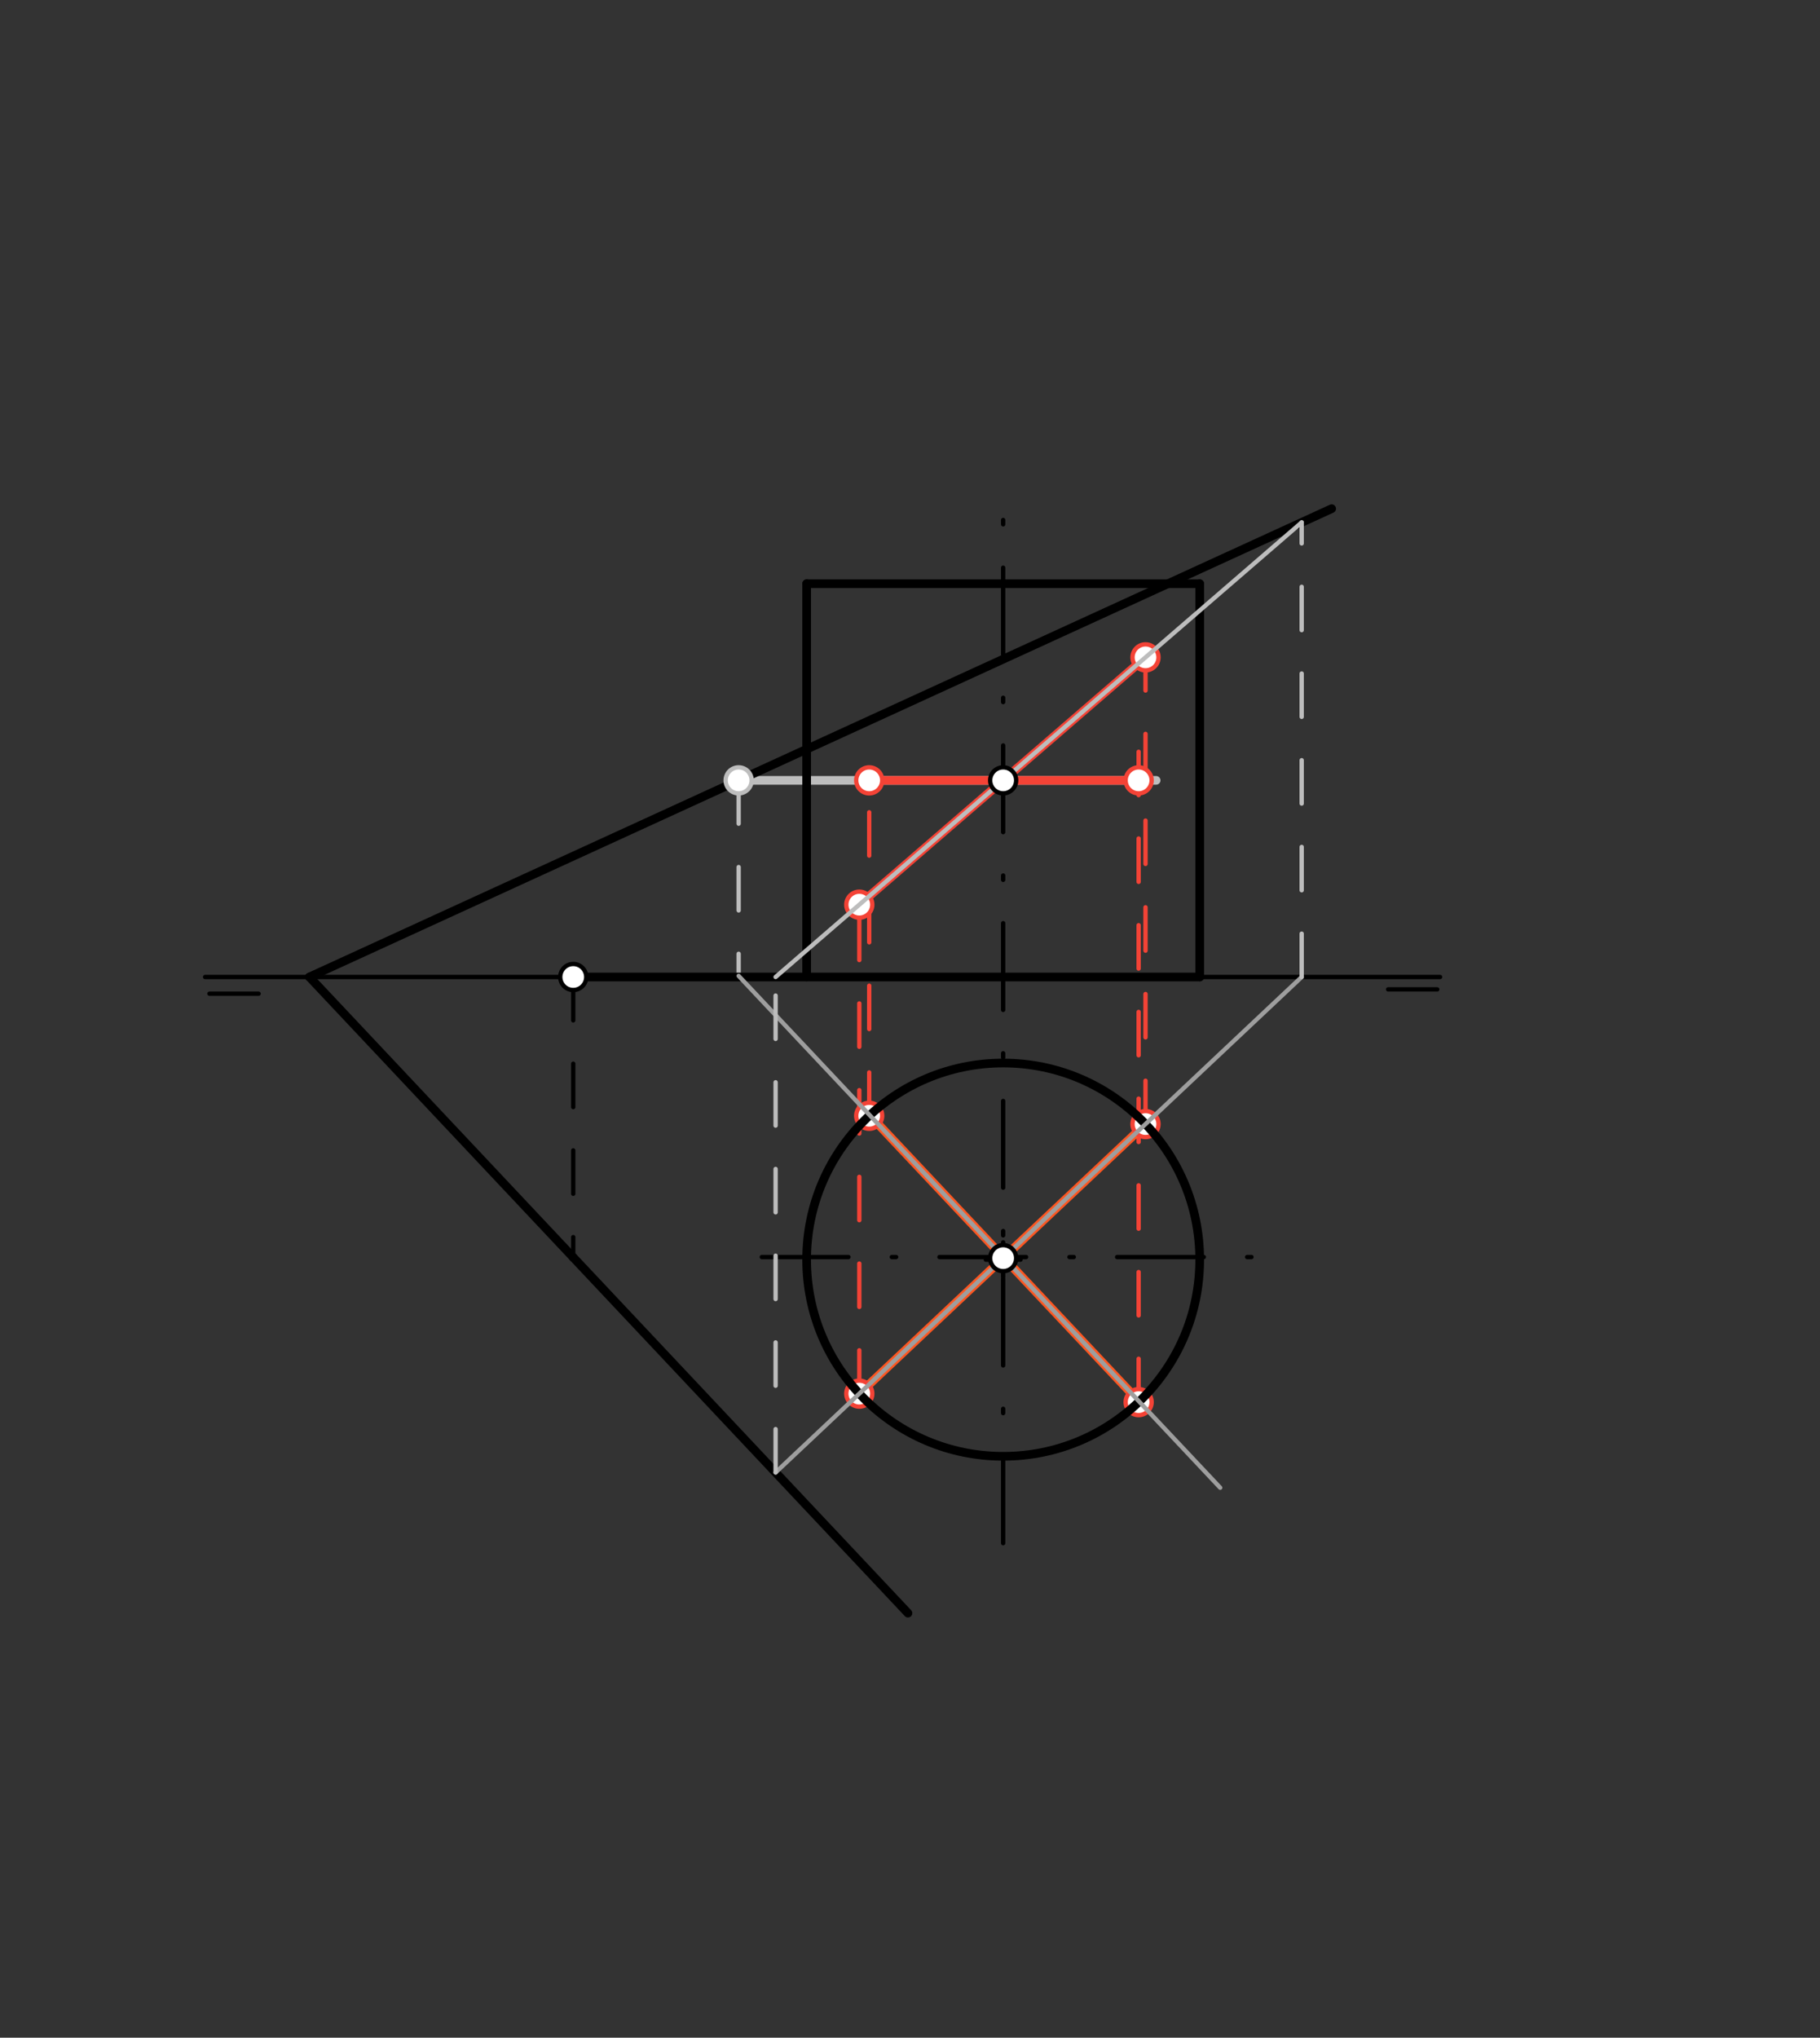 <svg xmlns="http://www.w3.org/2000/svg" class="svg--816" height="100%" preserveAspectRatio="xMidYMid meet" viewBox="0 0 420 470" width="100%"><rect x="0" y="0" width="420" height="470" fill="#333333" stroke="none"/><defs><marker id="marker-arrow" markerHeight="16" markerUnits="userSpaceOnUse" markerWidth="24" orient="auto-start-reverse" refX="24" refY="4" viewBox="0 0 24 8"><path d="M 0 0 L 24 4 L 0 8 z" stroke="inherit"></path></marker></defs><g class="aux-layer--949"><g class="element--733"><line stroke="#BDBDBD" stroke-dasharray="none" stroke-linecap="round" stroke-width="2" x1="170.457" x2="266.8" y1="179.989" y2="179.989"></line></g><g class="element--733"><line stroke="#BDBDBD" stroke-dasharray="10" stroke-linecap="round" stroke-width="1" x1="170.457" x2="170.457" y1="179.989" y2="225.344"></line></g><g class="element--733"><line stroke="#000000" stroke-dasharray="none" stroke-linecap="round" stroke-width="2" x1="307.308" x2="71.408" y1="117.326" y2="225.344"></line></g><g class="element--733"><line stroke="#FF5722" stroke-dasharray="none" stroke-linecap="round" stroke-width="2" x1="262.762" x2="200.588" y1="323.147" y2="257.099"></line></g><g class="element--733"><line stroke="#F44336" stroke-dasharray="10" stroke-linecap="round" stroke-width="1" x1="200.588" x2="200.588" y1="257.352" y2="179.989"></line></g><g class="element--733"><line stroke="#F44336" stroke-dasharray="10" stroke-linecap="round" stroke-width="1" x1="262.762" x2="262.762" y1="323.4" y2="165.938"></line></g><g class="element--733"><line stroke="#F44336" stroke-dasharray="none" stroke-linecap="round" stroke-width="2" x1="200.588" x2="262.762" y1="179.989" y2="179.989"></line></g><g class="element--733"><line stroke="#F44336" stroke-dasharray="10" stroke-linecap="round" stroke-width="1" x1="198.301" x2="198.301" y1="321.442" y2="208.662"></line></g><g class="element--733"><line stroke="#FF5722" stroke-dasharray="none" stroke-linecap="round" stroke-width="2" x1="198.301" x2="262.762" y1="321.442" y2="260.762"></line></g><g class="element--733"><line stroke="#F44336" stroke-dasharray="10" stroke-linecap="round" stroke-width="1" x1="264.349" x2="264.349" y1="259.268" y2="151.619"></line></g><g class="element--733"><line stroke="#F44336" stroke-dasharray="none" stroke-linecap="round" stroke-width="2" x1="198.301" x2="264.349" y1="208.662" y2="151.619"></line></g><g class="element--733"><circle cx="170.457" cy="179.989" r="3" stroke="#BDBDBD" stroke-width="1" fill="#ffffff"></circle>}</g><g class="element--733"><circle cx="200.588" cy="257.352" r="3" stroke="#F44336" stroke-width="1" fill="#ffffff"></circle>}</g><g class="element--733"><circle cx="200.588" cy="179.989" r="3" stroke="#F44336" stroke-width="1" fill="#ffffff"></circle>}</g><g class="element--733"><circle cx="262.762" cy="323.4" r="3" stroke="#F44336" stroke-width="1" fill="#ffffff"></circle>}</g><g class="element--733"><circle cx="262.762" cy="179.989" r="3" stroke="#F44336" stroke-width="1" fill="#ffffff"></circle>}</g><g class="element--733"><circle cx="198.301" cy="321.442" r="3" stroke="#F44336" stroke-width="1" fill="#ffffff"></circle>}</g><g class="element--733"><circle cx="198.301" cy="208.662" r="3" stroke="#F44336" stroke-width="1" fill="#ffffff"></circle>}</g><g class="element--733"><circle cx="264.349" cy="259.268" r="3" stroke="#F44336" stroke-width="1" fill="#ffffff"></circle>}</g><g class="element--733"><circle cx="264.349" cy="151.619" r="3" stroke="#F44336" stroke-width="1" fill="#ffffff"></circle>}</g></g><g class="main-layer--75a"><g class="element--733"><g class="center--a87"><line x1="227.5" y1="290.541" x2="235.5" y2="290.541" stroke="#000000" stroke-width="1" stroke-linecap="round"></line><line x1="231.5" y1="286.541" x2="231.5" y2="294.541" stroke="#000000" stroke-width="1" stroke-linecap="round"></line><circle class="hit--87b" cx="231.5" cy="290.541" r="4" stroke="none" fill="transparent"></circle></g><circle cx="231.5" cy="290.541" fill="none" r="45.354" stroke="#000000" stroke-dasharray="none" stroke-width="2"></circle></g><g class="element--733"><line stroke="#000000" stroke-dasharray="none" stroke-linecap="round" stroke-width="2" x1="186.149" x2="186.149" y1="225.344" y2="134.635"></line></g><g class="element--733"><line stroke="#000000" stroke-dasharray="none" stroke-linecap="round" stroke-width="2" x1="186.149" x2="276.857" y1="134.635" y2="134.635"></line></g><g class="element--733"><line stroke="#000000" stroke-dasharray="none" stroke-linecap="round" stroke-width="2" x1="276.854" x2="276.854" y1="134.635" y2="225.344"></line></g><g class="element--733"><line stroke="#000000" stroke-dasharray="none" stroke-linecap="round" stroke-width="2" x1="276.854" x2="132.287" y1="225.344" y2="225.344"></line></g><g class="element--733"><line stroke="#000000" stroke-dasharray="10" stroke-linecap="round" stroke-width="1" x1="132.287" x2="132.287" y1="225.344" y2="290.016"></line></g><g class="element--733"><line stroke="#000000" stroke-dasharray="20, 10, 1, 10" stroke-linecap="round" stroke-width="1" x1="231.5" x2="231.5" y1="355.938" y2="115.938"></line></g><g class="element--733"><line stroke="#000000" stroke-dasharray="none" stroke-linecap="round" stroke-width="1" x1="320.333" x2="331.672" y1="228.198" y2="228.198"></line></g><g class="element--733"><line stroke="#000000" stroke-dasharray="none" stroke-linecap="round" stroke-width="1" x1="48.333" x2="59.672" y1="229.198" y2="229.198"></line></g><g class="element--733"><line stroke="#000000" stroke-dasharray="20, 10, 1, 10" stroke-linecap="round" stroke-width="1" x1="175.8" x2="289.186" y1="289.938" y2="289.938"></line></g><g class="element--733"><line stroke="#000000" stroke-dasharray="none" stroke-linecap="round" stroke-width="1" x1="47.333" x2="332.333" y1="225.344" y2="225.344"></line></g><g class="element--733"><line stroke="#000000" stroke-dasharray="none" stroke-linecap="round" stroke-width="2" x1="209.53" x2="132.287" y1="372.072" y2="290.016"></line></g><g class="element--733"><line stroke="#9E9E9E" stroke-dasharray="none" stroke-linecap="round" stroke-width="1" x1="170.457" x2="281.583" y1="225.091" y2="343.141"></line></g><g class="element--733"><line stroke="#000000" stroke-dasharray="none" stroke-linecap="round" stroke-width="2" x1="132.287" x2="71.408" y1="290.016" y2="225.344"></line></g><g class="element--733"><line stroke="#9E9E9E" stroke-dasharray="none" stroke-linecap="round" stroke-width="1" x1="178.986" x2="300.387" y1="339.624" y2="225.344"></line></g><g class="element--733"><line stroke="#BDBDBD" stroke-dasharray="10" stroke-linecap="round" stroke-width="1" x1="300.387" x2="300.387" y1="225.344" y2="120.494"></line></g><g class="element--733"><line stroke="#BDBDBD" stroke-dasharray="10" stroke-linecap="round" stroke-width="1" x1="178.986" x2="178.986" y1="339.624" y2="225.344"></line></g><g class="element--733"><line stroke="#BDBDBD" stroke-dasharray="none" stroke-linecap="round" stroke-width="1" x1="300.387" x2="178.986" y1="120.494" y2="225.344"></line></g><g class="element--733"><circle cx="231.5" cy="179.989" r="3" stroke="#000000" stroke-width="1" fill="#ffffff"></circle>}</g><g class="element--733"><circle cx="231.5" cy="290.19" r="3" stroke="#000000" stroke-width="1" fill="#ffffff"></circle>}</g><g class="element--733"><circle cx="132.287" cy="225.344" r="3" stroke="#000000" stroke-width="1" fill="#ffffff"></circle>}</g></g><g class="snaps-layer--ac6"></g><g class="temp-layer--52d"></g></svg>